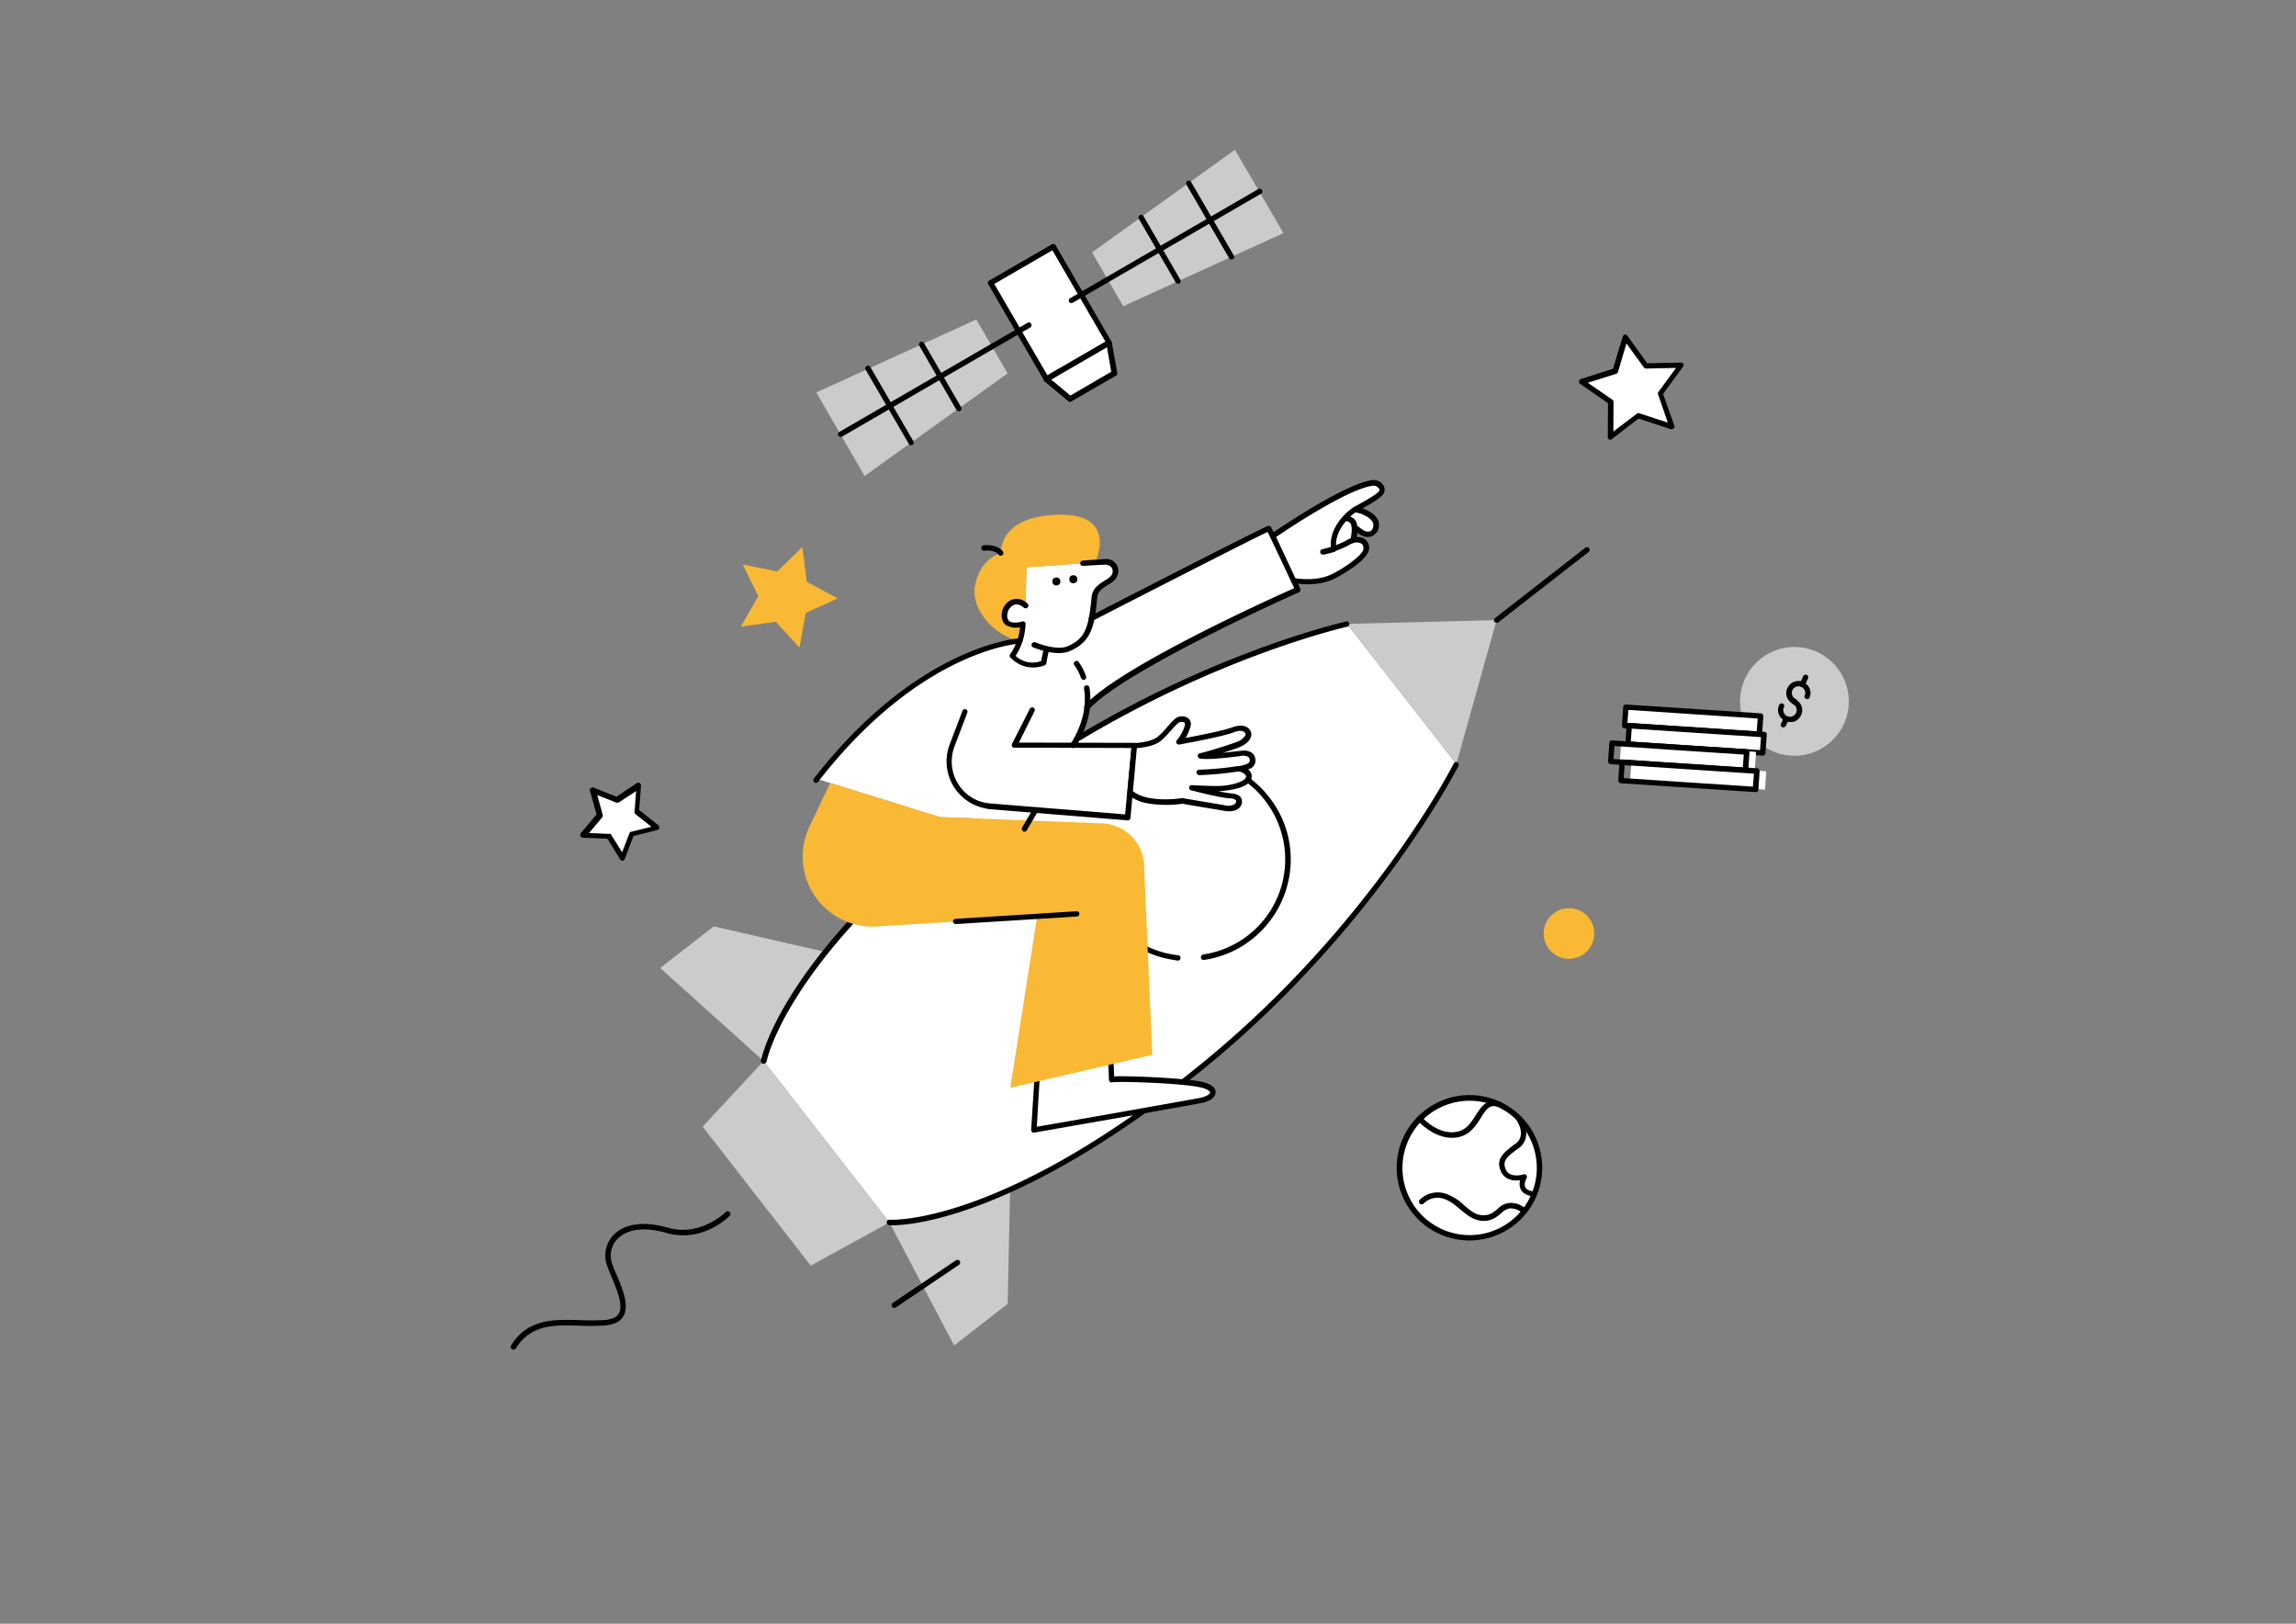<svg xmlns="http://www.w3.org/2000/svg" viewBox="0 0 841.9 595.3"><rect x="0" y="0" width="841.9" height="595.3" fill="#808080" stroke="none"/><g id="Layer_12" data-name="Layer 12"><polygon points="233.87 288.45 233.42 297.33 240.65 303.29 231.76 305.76 228.43 314.44 223.31 306.61 213.85 306.04 219.88 298.93 217.61 289.99 226.53 293.17 233.87 288.45" fill="#fff"/><polygon points="596.23 123.99 592.5 136.01 580.37 140.03 590.45 147.28 590.64 159.83 600.87 152.39 612.96 156.34 609.1 144.43 616.22 134.02 603.28 134.14 596.23 123.99" fill="#fff"/><polygon points="364.55 104.09 384.05 137.62 385.35 139.11 392.56 145.15 407.61 136.4 406 127.19 405.38 125.35 385.9 91.72 364.55 104.09" fill="#fff"/><circle cx="538.79" cy="428.12" r="25.57" fill="#fff"/><path d="M299.76,285.61s7.77-12.09,28.74-29.38c6.83-5.13,7.69-6.87,29.76-17.37,5.17-2.05,28.42-7.57,33-7.62,3.64-2,45.28-23.1,45.28-23.1s25.68-13.28,28.75-14.45c.89,2,10.52,22.48,10.52,22.48s-31.93,15.2-36.68,17.63-21,10.42-30.2,17.08c-3.24,2.44-9,6.38-10.3,8.23-.4,1.93-1.36,9.9-5.45,14l22.69.52-2.4,25.92-33.92-2.26-1.95,3.52-32.92-1.24Z" fill="#fff"/><path d="M395.52,270.46c53.28-31.9,98.4-41.72,98.4-41.72L509.75,249l24.33,31.22S502.66,343,434.92,395.82c-26,20.26-47.59,32.69-64.41,40.26-29.2,13.25-44.39,12.09-44.39,12.09h0l-38.87-49.9-2.87-3.63L280,389s2.63-15,22.59-39.95c3-3.81,6.5-7.92,10.43-12.24Z" fill="#fff"/><polygon points="548.79 227.32 493.92 228.74 513.96 254.42 533.98 280.2 548.79 227.32" fill="#cbcbca"/><polygon points="297.29 464.01 257.63 413.05 280.02 388.99 326.12 448.17 297.29 464.01" fill="#cbcbca"/><path d="M302.61,349h0l-40.9-9.37-19.64,15.25L280,389h0S282.65,374,302.61,349Z" fill="#cbcbca"/><path d="M370.39,436.16h0c-29.08,13.17-44.27,12-44.27,12h0l23.74,45.11L369.49,478Z" fill="#cbcbca"/><path d="M325.92,449.13a1,1,0,0,1-.78-1.07.93.93,0,0,1,1.09-.88c.19,0,15.34.9,43.86-12,20-9,41.54-22.57,64.2-40.21,66.77-52,98.54-114.62,98.88-115.25a1,1,0,0,1,1.73.87c-.33.63-32.29,63.63-99.42,115.94C412.7,414.26,391,427.87,370.83,437c-29.08,13.17-44.21,12.22-44.81,12.2Z"/><path d="M279.82,390a1,1,0,0,1-.77-1.17c.12-.58,2.95-15.52,22.79-40.42,3.27-4.05,6.75-8.16,10.53-12.21a1.09,1.09,0,0,1,1.43-.11,1.1,1.1,0,0,1,.1,1.44c-3.67,4.07-7.25,8.16-10.41,12.14C284,374.08,281.12,389,281.08,389.21a1.16,1.16,0,0,1-1.26.75Z"/><path d="M395.32,271.43a.91.91,0,0,1-.62-.43.89.89,0,0,1,.38-1.33c52.81-31.61,98.21-41.76,98.74-41.86a1,1,0,0,1,.4,1.9c-.42.12-45.61,10.22-98.09,41.69A3.31,3.31,0,0,1,395.32,271.43Z"/><path d="M441.09,351.92a1,1,0,0,1-.73-.86,1,1,0,0,1,.85-1.13,35.22,35.22,0,0,0,22.62-56.48,32.65,32.65,0,0,0-6.6-6.53,1,1,0,1,1,1.14-1.58,37.37,37.37,0,0,1,7,6.92A36.74,36.74,0,0,1,473,319.67a37.28,37.28,0,0,1-14.07,24.79,36.34,36.34,0,0,1-17.39,7.45A.81.81,0,0,1,441.09,351.92Z"/><path d="M428.26,351.55a37.08,37.08,0,0,1-28.1-46.43.89.89,0,0,1,1.25-.64.88.88,0,0,1,.64,1.24,35.45,35.45,0,0,0,6.09,31.13A34.82,34.82,0,0,0,432,350.21a1,1,0,0,1,.88,1.1,1.07,1.07,0,0,1-1.09.88C430.6,351.94,429.42,351.8,428.26,351.55Z"/><path d="M548.58,228.29A1.14,1.14,0,0,1,548,228a1,1,0,0,1,.19-1.38l33.15-25.83a1,1,0,0,1,1.37.18,1,1,0,0,1-.18,1.38l-33.15,25.83A1.11,1.11,0,0,1,548.58,228.29Z"/><path d="M380.6,390.79l-1.49,23.49s55.69-9.71,61.07-10.81,6.66-4.35.32-5.88-29.54-2.46-33-1.87c-.05-5.05-.6-11.12-.6-11.12Z" fill="#fff"/><path d="M378.91,415.25a.86.86,0,0,1-.46-.2,1.17,1.17,0,0,1-.35-.78l1.5-23.49a1.06,1.06,0,0,1,.8-.94l26.4-6.17a1.13,1.13,0,0,1,.78.17.62.62,0,0,1,.36.68c0,.09.49,5.34.6,10.11,5.91-.28,26.29.66,32.26,2,4.14,1,5,2.57,4.94,3.86-.07,1.8-2,3.32-5.36,3.92-5.37,1.1-60.54,10.72-61.06,10.81A.59.59,0,0,1,378.91,415.25Zm2.54-23.67-1.28,21.51c8.26-1.39,55-9.66,59.8-10.57,2.86-.61,3.77-1.63,3.76-2s-.94-1.31-3.45-1.84c-6.43-1.55-29.47-2.34-32.59-1.88a.72.72,0,0,1-.75-.26c-.27-.16-.31-.47-.34-.78-.05-3.64-.36-7.94-.45-9.87Z"/><path d="M493.51,186.4a27.49,27.49,0,0,1,5.74,1c2.17.75,6.27,2.82,5.16,6.22-.9,2.84-3.36,2.53-5.24,1.42s-2.73-2.38-4.43-2.44c-4.94,0-6-3.36-6-3.36Z" fill="#fff"/><path d="M500.72,196.78a6,6,0,0,1-2.05-.83,7.31,7.31,0,0,1-1.57-1.14,4.91,4.91,0,0,0-2.37-1.2c-5.64-.07-6.86-3.86-6.92-4.07a1.06,1.06,0,0,1,.44-1.12l4.75-2.94a4.1,4.1,0,0,1,.64-.17,31.75,31.75,0,0,1,6,1.07c3.57,1.25,6.95,3.87,5.8,7.46a4.21,4.21,0,0,1-2.39,2.73A3.86,3.86,0,0,1,500.72,196.78Zm-5.11-5a6.32,6.32,0,0,1,2.72,1.48c.44.29.87.68,1.4,1a3.07,3.07,0,0,0,2.61.54,1.85,1.85,0,0,0,1.12-1.48c.9-2.84-3.29-4.52-4.5-5a28.94,28.94,0,0,0-5.15-1l-3.69,2.25c.53.82,1.89,2,4.72,2C495,191.75,495.32,191.72,495.61,191.78Z"/><path d="M396.82,206.49s4.08-.26,8.05-.43,4.74,2.91,3.56,5.18-6.81,3.11-7.27,7.76c-1,11.18-2.39,15.73-9.27,18.73-2.34,1-5.49.67-8.08,0l-.19,0s-.58,2.3-1.05,5a10.06,10.06,0,0,1-11.48-2.51S374.5,236,375,228.44c-1.73.54-7.47,1.46-6.74-3.94.52-3.42,4.08-6,7.77-2.91l.34-13.64Z" fill="#fff"/><path d="M376.06,221.81l.35-13.75,25.21-1.88s9.27-19.24-16-17.37c-19.78,1.5-18.56,14-18.56,14s-7.39,1.58-9.45,11.43,8.07,19.25,16.23,20.75C374.73,231.51,374,232.57,376.06,221.81Z" fill="#f9b934"/><path d="M376.06,221.81c-3.67-3.19-7.16-.49-7.77,2.91-.73,5.39,5,4.48,6.74,3.93-.48,7.57-3.89,11.8-3.89,11.8a10.13,10.13,0,0,0,11.48,2.5c.47-2.72,1.05-5,1.05-5" fill="#fff"/><path d="M376.45,244.48a11.68,11.68,0,0,1-6-3.48.94.94,0,0,1,0-1.22,20.26,20.26,0,0,0,3.57-9.84,6.84,6.84,0,0,1-5.35-.92c-1.12-.94-1.51-2.43-1.32-4.31a6.12,6.12,0,0,1,3.74-4.87,5.65,5.65,0,0,1,5.66,1.39,1,1,0,1,1-1.33,1.54c-1.29-1.08-2.52-1.44-3.63-1a4.16,4.16,0,0,0-2.41,3.32,3,3,0,0,0,.58,2.55c1.21,1,3.71.57,4.89.21a.74.74,0,0,1,.87.19.77.77,0,0,1,.32.87,23.13,23.13,0,0,1-3.63,11.55,9,9,0,0,0,9.4,1.86c.43-2.53.93-4.44.95-4.54a1,1,0,0,1,1.93.41s-.58,2.29-1,4.92a1.48,1.48,0,0,1-.57.79A12,12,0,0,1,376.45,244.48Z"/><path d="M379.35,236.42s8.06,3.4,12.61,1.43c6.88-3,8.24-7.56,9.27-18.74.45-4.54,6.17-5.36,7.27-7.75s.42-5.36-3.55-5.19-8,.45-8,.45" fill="#fff"/><path d="M384.27,239a38.39,38.39,0,0,1-5.41-1.64,1,1,0,0,1,.79-1.85c.1,0,7.7,3.23,11.91,1.39,6.34-2.81,7.65-6.67,8.71-18,.28-3.27,2.92-4.83,4.91-6.13a7.83,7.83,0,0,0,2.42-1.92,2.69,2.69,0,0,0,0-2.82,3.28,3.28,0,0,0-2.72-1c-4,.18-8,.45-8,.45a1,1,0,0,1-.09-1.93s4.1-.35,8.07-.53a4.39,4.39,0,0,1,4.57,6.61c-.55,1.19-1.82,1.93-3.1,2.77-1.85,1.13-3.82,2.33-4,4.61-.95,10.8-2.3,16.27-9.86,19.62C390,239.75,387,239.52,384.27,239Z"/><circle cx="387.35" cy="213.18" r="1.48"/><circle cx="393.57" cy="212.36" r="1.48"/><path d="M366.73,203.72a.89.89,0,0,1-.61-.44c-.08-.11-1.34-1.79-5.16-1.38a1,1,0,0,1-1.13-.84,1,1,0,0,1,.84-1.14c5.25-.51,7,2.18,7.09,2.3a1,1,0,0,1-.29,1.35A.91.91,0,0,1,366.73,203.72Z"/><path d="M299,287a.63.63,0,0,1-.37-.17,1,1,0,0,1-.22-1.36c38.11-49,74.91-51.38,75.22-51.42a1,1,0,1,1,.1,1.94c-.4,0-36.3,2.38-73.74,50.62A.93.93,0,0,1,299,287Z"/><path d="M398.36,260.27a.86.86,0,0,1-.46-.2,1,1,0,0,1-.11-1.43c12.08-13.82,68.57-39.4,76.79-43-1.61-3.37-7.15-15.42-9.8-20.62-9.74,4.62-63.54,32.28-64.11,32.57a1.05,1.05,0,0,1-1.33-.38,1,1,0,0,1,.38-1.33c2.37-1.22,58.22-30,65.1-33a1.07,1.07,0,0,1,1.31.48c2.82,5.33,10.56,22.28,10.64,22.4a1.07,1.07,0,0,1,0,.81,1,1,0,0,1-.53.6c-.66.26-64.52,28.75-77,43A1.83,1.83,0,0,1,398.36,260.27Z"/><path d="M361,296.31A17.54,17.54,0,0,1,348.2,273l4.7-12.33a.95.95,0,1,1,1.77.67L350,273.63a15.59,15.59,0,0,0,1.35,13.8,15.16,15.16,0,0,0,11.92,7.14l49.29,4,2.28-24.34-42.94-.12a.79.79,0,0,1-.81-.47,1,1,0,0,1,0-.91l6.52-12.85a1,1,0,0,1,1.3-.44,1,1,0,0,1,.44,1.3l-5.74,11.51,42.34.09a.78.78,0,0,1,.73.36,1,1,0,0,1,.25.76l-2.41,26.42a1,1,0,0,1-1.09.88l-50.29-4.07A16.39,16.39,0,0,1,361,296.31Z"/><path d="M393.22,274.22a.36.36,0,0,1-.27-.16,1,1,0,0,1-.32-1.38c4.27-6.87,5.92-13.79,4.85-20.26a1,1,0,1,1,2-.29c1.16,7-.61,14.49-5.06,21.73A1.35,1.35,0,0,1,393.22,274.22Z"/><path d="M397.14,249.22a1.14,1.14,0,0,1-.76-.67,18.55,18.55,0,0,0-2.29-4.51,1,1,0,1,1,1.56-1.18,20.94,20.94,0,0,1,2.57,5.07,1,1,0,0,1-.57,1.29A.74.74,0,0,1,397.14,249.22Z"/><path d="M490.67,190.34s4.62-1.35,5.74,1.5-.49,9.08-2.41,11.5-8.39.57-8.39.57-1.73-5.71-.51-9.59S490.67,190.34,490.67,190.34Z" fill="#fff"/><path d="M486.37,205.07l-1.06-.22a.88.88,0,0,1-.67-.64c-.06-.22-1.77-6-.49-10.19s5.6-4.58,6.41-4.61c2-.58,5.7-.72,6.82,2.13,1.15,3.17-.46,9.89-2.61,12.47C492.91,206.14,488.5,205.52,486.37,205.07Zm-.07-2c2.12.45,5.76.9,6.83-.38,1.65-2.08,3.19-8,2.21-10.53-.72-1.87-4.44-.94-4.56-.86a.36.36,0,0,0-.22.06c-.19,0-3.75.12-4.71,3.25C485.05,197.43,486,201.57,486.3,203Zm4.37-12.7Z"/><path d="M489,201.19c-1.13-7.1,5.49-13.18,8.56-14.85,1.27-.75,6.81-3.62,8.49-5.39s-.33-4.2-2.91-3.93c-10.17,1.4-36.46,19.49-36.46,19.49l7.68,16.33s7.34,1.54,13.66-1.17c3.2-1.34,12.82-7.3,12.89-10.51,0-2.92-2.41-3.43-4.27-3.21-1.55.17-3.87,2.11-7.42,3.18Z" fill="#fff"/><path d="M474.27,213.73a.88.88,0,0,1-.69-.54l-7.67-16.34a.92.92,0,0,1,.36-1.23c1.07-.79,26.61-18.23,36.88-19.61a4.37,4.37,0,0,1,4.28,2.21,3,3,0,0,1-.61,3.4c-1.56,1.69-6.23,4.24-8.16,5.25l-.56.29c-2.75,1.54-8.37,6.71-8.21,12.7a35.86,35.86,0,0,0,3.67-1.65,9.79,9.79,0,0,1,3.09-1.27c1-.09,2.87-.21,4.14,1a3.83,3.83,0,0,1,1.24,3.18c-.07,4.22-11.26,10.45-13.48,11.4C481.91,215.33,474.56,213.8,474.27,213.73Zm-6.35-16.86L475,212c1.67.25,7.56,1,12.66-1.18,3.86-1.61,12.32-7.31,12.3-9.63a2.71,2.71,0,0,0-.54-1.73,3.48,3.48,0,0,0-2.61-.54,9.3,9.3,0,0,0-2.34,1,29.64,29.64,0,0,1-4.87,2.11l-.22.05a.81.81,0,0,1-.79-.06.92.92,0,0,1-.46-.71c-1.25-7.52,5.55-14,9.07-15.85l.56-.28c1.72-1,6.27-3.43,7.68-4.85a.9.9,0,0,0,.24-1.16,2.48,2.48,0,0,0-2.3-1.09C494.31,179.2,472.15,194,467.92,196.87Z"/><path d="M484.84,203.24a.88.88,0,0,1-.75-.76,1,1,0,0,1,.85-1.14c.52-.09,2.56-.67,3.84-1a1,1,0,0,1,.6,1.94,41.78,41.78,0,0,1-4.06,1.07Z"/><path d="M454.37,281.78s4.2.68,3.42,3.44S450,288.93,446.6,289s-9.62-.3-9.62-.3,9.93,2.68,14.2,3c1.49.12,3.31.6,3.16,2.28s-2,2.81-5.4,2.2-15.39-2.62-15.39-2.62-13.36,2.14-19.12-3.1c.15-2.19,1.59-17.22,1.59-17.22s6.29-.19,9.2-2.51,5.63-6.68,7.44-7.11,3.56.34,2.9,2.52a17.87,17.87,0,0,1-3.11,5.7c2.31-.42,16.27-3,19.9-4.5,2-.7,4.33-.91,5.26.9s-1.17,3.69-3.58,4.59a127.38,127.38,0,0,1-13.69,4.2c3.21.57,15.36-1.12,15.36-1.12s3.18-.24,3.58,2.16-1.86,3.14-5.3,3.63a126.07,126.07,0,0,1-14.2,1.36" fill="#fff"/><path d="M420.64,294.49a14.23,14.23,0,0,1-6.9-3.16,1.17,1.17,0,0,1-.34-.78L415,273.33a1,1,0,0,1,1-.9c.09,0,6-.25,8.55-2.34a25.46,25.46,0,0,0,3.48-3.61c1.71-1.86,2.94-3.42,4.32-3.74a4,4,0,0,1,3.57.75,3,3,0,0,1,.57,3.05,20.16,20.16,0,0,1-1.74,4c4.83-.9,14.51-2.81,17.27-3.95,3.15-1.05,5.47-.57,6.48,1.36a2.63,2.63,0,0,1,.09,2.44c-.5,1.41-2.08,2.69-4.18,3.56-1.1.48-3.49,1.29-6.08,2.06,2.8-.33,5.68-.63,7.23-.81s4.28.29,4.74,2.91a3.34,3.34,0,0,1-1.66,3.59,6.81,6.81,0,0,1-1,.39,2.81,2.81,0,0,1,.9,1,2.9,2.9,0,0,1,.29,2.48c-1.28,4.17-11.93,4.46-12.05,4.54h0c1.74.36,3.41.61,4.59.76.88.08,2.57.23,3.45,1.32a2.7,2.7,0,0,1,.58,2,3.07,3.07,0,0,1-1.4,2.33c-.83.63-2.37,1.22-5.19.73-3.21-.57-13.84-2.29-15.2-2.58A42.05,42.05,0,0,1,420.64,294.49Zm-5.22-4.43c5.51,4.49,17.81,2.62,17.92,2.55s.22-.06.31,0,12,2,15.39,2.62a5,5,0,0,0,3.61-.35,1.48,1.48,0,0,0,.6-1,.54.54,0,0,0-.09-.52,2.91,2.91,0,0,0-2.08-.64c-4.38-.31-14-2.93-14.4-3a.95.95,0,0,1,.29-1.86c.09,0,6.38.33,9.62.3,4.24,0,9.69-1.5,10.23-3.1a1.08,1.08,0,0,0-.11-.93,4.35,4.35,0,0,0-2.35-1.3c-.1,0-.21.06-.31,0a119.76,119.76,0,0,1-14.3,1.35,1,1,0,1,1,0-2,111.29,111.29,0,0,0,14-1.3c.1,0,.31,0,.41,0l.09,0a11.74,11.74,0,0,0,3.23-.94,1.26,1.26,0,0,0,.73-1.56c-.2-1.45-2.45-1.32-2.55-1.34-.42.11-12.37,1.75-15.65,1.06a1,1,0,0,1-.81-1,.91.91,0,0,1,.81-.94c3.49-.78,11.18-3.3,13.47-4.13a5.75,5.75,0,0,0,3.12-2.38.76.76,0,0,0,0-.81c-.72-1.36-2.84-.9-4-.44-4,1.68-19.91,4.5-20.12,4.56a1.09,1.09,0,0,1-1.1-.53.9.9,0,0,1,.24-1.16,14.62,14.62,0,0,0,2.8-5.17c.08-.38.18-.87-.07-1.12a2,2,0,0,0-1.66-.25c-.74.15-2.09,1.78-3.26,3a36,36,0,0,1-3.74,3.86c-2.43,2-7,2.57-8.83,2.69Z"/><path d="M304.39,287.08l40.26,12.47,59.12,2.3a16.14,16.14,0,0,1,15.66,13.86l3.09,71-52.06,12.1,9.83-62.8-57.54,3.58a25.68,25.68,0,0,1-26-36.4Z" fill="#f9b934"/><path d="M375.4,304.88a.36.36,0,0,1-.27-.16,1,1,0,0,1-.32-1.38l4.07-6.91a1,1,0,1,1,1.7,1.06l-4.07,6.92A1,1,0,0,1,375.4,304.88Z"/><path d="M350.25,338.75a1.22,1.22,0,0,1-.82-.88,1,1,0,0,1,.92-1l44.46-2.79a1,1,0,0,1,1,.92,1,1,0,0,1-.92,1l-44.45,2.79Z"/><path d="M188,494.77a.39.39,0,0,1-.27-.15,1,1,0,0,1-.31-1.38c6.09-9.82,15.71-9.52,25.14-9.26a89,89,0,0,0,9.39-.05c2.48-.29,4.13-.95,4.92-2.3,1.73-3-.6-8.7-2.56-13.34-.68-1.56-1.26-3.09-1.77-4.51a10.92,10.92,0,0,1,2.4-11c2.33-2.44,8.13-6.07,20-2.67s21-5.58,21.18-5.75a1,1,0,0,1,1.41,0,1,1,0,0,1,0,1.42c-.39.42-10,10-23.1,6.25-10.85-3.08-15.93,0-18,2.18a8.77,8.77,0,0,0-2,9c.43,1.3,1,2.74,1.72,4.29,2.22,5.31,4.7,11.28,2.38,15.13-1.1,1.88-3.24,2.95-6.44,3.29a79,79,0,0,1-9.6.1c-9.22-.31-17.85-.51-23.33,8.33A1.24,1.24,0,0,1,188,494.77Z"/><path d="M533.33,454.21a26.68,26.68,0,0,1-20.63-31.56A26.27,26.27,0,0,1,521,408.34a26.65,26.65,0,1,1,12.38,45.87Zm10.5-50.15A24.63,24.63,0,1,0,563,433.18,24.6,24.6,0,0,0,543.83,404.06Z"/><path d="M529.76,416.85c-5.7-1.2-9.77-5.88-10-6.14a1.07,1.07,0,0,1,.09-1.39,1.08,1.08,0,0,1,1.4.09c.07.12,6.26,7.16,13.38,5.43,3.19-.75,4.86-3.42,6.51-6,1.94-3,4.18-6.49,9-4.88a1,1,0,0,1-.6,1.89c-3.21-1.07-4.46.58-6.6,4.07-1.79,2.75-3.75,5.87-7.69,6.86A11.74,11.74,0,0,1,529.76,416.85Z"/><path d="M542.12,447.37c-2.61-.54-4.57-2.26-6.55-3.89s-3.84-3.32-6.5-4.08a7.16,7.16,0,0,0-7.05,1.85,1,1,0,0,1-1.42-1.41,9.39,9.39,0,0,1,9-2.36,18.27,18.27,0,0,1,7.33,4.46c2.06,1.75,3.85,3.33,6.32,3.55,2.87.29,4.35-1,5.93-2.29a6.81,6.81,0,0,1,3.87-2.12,7.89,7.89,0,0,1,6.58,2.29,1,1,0,0,1-1.4,1.42,6.16,6.16,0,0,0-4.89-1.73,6.74,6.74,0,0,0-2.88,1.72c-1.6,1.38-3.69,3.16-7.44,2.78Z"/><path d="M561.43,438.51c-1.93-.41-3.26-1.29-3.81-2.51a4.83,4.83,0,0,1-.22-3.28c-2.49.29-5.62-.17-7-3.18-2.15-4.69,1.07-7,4.79-9.89l.58-.38c4.08-3.08.45-8.38.3-8.61a1,1,0,1,1,1.63-1.07c1.7,2.47,3.69,7.93-.76,11.34l-.58.38c-3.94,2.91-5.56,4.38-4.2,7.49,1.52,3.35,6.49,1.76,6.49,1.76a.9.9,0,0,1,1.05.32,1.12,1.12,0,0,1,.06,1.13c-.31.54-1,2.1-.47,3.23q.63,1.33,3.3,1.59a1,1,0,0,1,.88,1.1,1.18,1.18,0,0,1-1.1.88A3,3,0,0,0,561.43,438.51Z"/><circle cx="575.32" cy="342.25" r="9.28" transform="translate(122.39 835.19) rotate(-78.17)" fill="#f9b934"/><path d="M228.09,315.58a.93.93,0,0,1-.62-.43l-4.75-7.65-9-.37a1,1,0,0,1-.88-.59,1.37,1.37,0,0,1,.12-1.09l5.78-6.86-2.42-8.67a1.08,1.08,0,0,1,.32-1,.92.92,0,0,1,1-.19l8.38,3.37,7.5-5a.78.78,0,0,1,1,0,1,1,0,0,1,.52.92l-.67,8.94,7,5.6a1.13,1.13,0,0,1,.4,1,1,1,0,0,1-.76.75l-8.74,2.2-3.17,8.41a1,1,0,0,1-.84.64C228.28,315.62,228.19,315.6,228.09,315.58Zm-4.58-9.93a.88.88,0,0,1,.62.43l4,6.39,2.67-7a.83.83,0,0,1,.73-.55l7.33-1.8L233,298.45a.77.77,0,0,1-.32-.87l.57-7.55-6.31,4.13a1.4,1.4,0,0,1-.93.11l-7-2.78,2,7.28a1,1,0,0,1-.18.87L216,305.39l7.49.35C223.32,305.61,223.42,305.63,223.51,305.65Z"/><polygon points="294.23 200.55 295.8 213.29 307.13 219.39 295.43 224.71 293.16 237.44 284.46 227.96 271.68 229.72 278.06 218.55 272.31 206.95 284.99 209.51 294.23 200.55" fill="#f9b934"/><path d="M590.36,161.18l-.29-.06a.94.94,0,0,1-.52-.91l.08-12.39-10.22-7.08a.86.86,0,0,1-.4-1,1,1,0,0,1,.67-.77l11.78-3.79,3.6-11.85a.84.84,0,0,1,.74-.65c.41,0,.79.06.92.39l7.27,10.1,12.35-.24a.89.89,0,0,1,.91.49.91.91,0,0,1-.11,1l-7.33,10L613.93,156a1.08,1.08,0,0,1-.22,1.06,1.23,1.23,0,0,1-1.07.28l-11.8-3.88L591,161C591,161.21,590.65,161.25,590.36,161.18Zm-8.14-20.86,9,6.22a1,1,0,0,1,.43.79l-.06,10.88,8.64-6.56a.94.94,0,0,1,.93-.11l10.39,3.39L608,144.6a1,1,0,0,1,.09-.89l6.49-8.83-10.94.23a1,1,0,0,1-.83-.38l-6.43-8.81-3.09,10.45a1,1,0,0,1-.65.67ZM592.31,136Z"/><path d="M383.47,139.92a.93.93,0,0,1-.62-.43L362.4,104.24a1.08,1.08,0,0,1-.15-.74.89.89,0,0,1,.43-.61l23.07-13.33a1,1,0,0,1,1.33.38l20.45,35.25a1,1,0,0,1,.15.74.93.93,0,0,1-.43.62l-23.06,13.32A.85.85,0,0,1,383.47,139.92Zm-18.92-35.83,19.5,33.53,21.35-12.37L385.9,91.71Z"/><path d="M392.21,147.3a.86.86,0,0,1-.46-.2L383,139.82a.88.88,0,0,1-.33-.87,1.64,1.64,0,0,1,.48-.81l23.06-13.33a1,1,0,0,1,.91,0,1.06,1.06,0,0,1,.56.72l2,11.21a.8.8,0,0,1-.51,1l-16.29,9.4A.6.6,0,0,1,392.21,147.3Zm-6.86-8.19,7.13,5.93,15-8.75-1.6-9.21Z"/><polygon points="317.02 174.52 369.48 136.89 357.98 117.13 299.33 143.88 317.02 174.52" fill="#cbcbca"/><path d="M308,160.13a.93.93,0,0,1-.62-.43,1,1,0,0,1,.38-1.34l68.88-39.93a1,1,0,1,1,1,1.71l-68.88,39.94A1,1,0,0,1,308,160.13Z"/><path d="M333.91,163.23a.91.91,0,0,1-.62-.43l-15.8-27.12a1,1,0,1,1,1.71-1l15.71,27.09a1,1,0,0,1-.38,1.34A1.52,1.52,0,0,1,333.91,163.23Z"/><path d="M351.35,150.74a.88.88,0,0,1-.62-.43L337.18,126.9a1,1,0,1,1,1.71-1l13.55,23.42a1,1,0,0,1-.38,1.33A1.73,1.73,0,0,1,351.35,150.74Z"/><polygon points="452.82 54.9 400.45 92.54 411.85 112.28 470.62 85.46 452.82 54.9" fill="#cbcbca"/><path d="M392.64,111.08a.91.91,0,0,1-.62-.43,1,1,0,0,1,.38-1.33l68.88-39.94a1,1,0,1,1,1,1.71L393.35,111A.94.94,0,0,1,392.64,111.08Z"/><path d="M451.35,95.14a.91.91,0,0,1-.62-.44L435,67.61a1,1,0,0,1,1.71-1l15.71,27.09a1,1,0,0,1-.38,1.33A1.81,1.81,0,0,1,451.35,95.14Z"/><path d="M431.73,104a.89.89,0,0,1-.61-.43L417.56,80.19a1,1,0,0,1,1.72-1l13.55,23.41a1,1,0,0,1-.38,1.34A1.52,1.52,0,0,1,431.73,104Z"/><line x1="351.08" y1="462.88" x2="327.94" y2="478.5" fill="none" stroke="#000" stroke-linecap="round" stroke-linejoin="round" stroke-width="2"/><circle cx="657.95" cy="257.13" r="19.94" transform="translate(275.56 851.09) rotate(-78.57)" fill="#cbcbca"/><path d="M657.76,258.1l-.2,0a4.7,4.7,0,0,1-2.31-2.48,4.36,4.36,0,0,1,.18-3.39,4.41,4.41,0,0,1,5.87-2.14,4.74,4.74,0,0,1,2.32,2.49,4.42,4.42,0,0,1-.18,3.38,1,1,0,0,1-1.75-.85,2.14,2.14,0,0,0,.09-1.9,2.3,2.3,0,0,0-1.24-1.36,2.17,2.17,0,0,0-1.9-.08,2.08,2.08,0,0,0-1.36,1.24,2.15,2.15,0,0,0-.08,1.89,2.27,2.27,0,0,0,1.24,1.36,1,1,0,0,1,.44,1.3A1.13,1.13,0,0,1,657.76,258.1Z"/><path d="M655.54,264.6a4.36,4.36,0,0,1-1-.31,4.74,4.74,0,0,1-2.32-2.49,4.38,4.38,0,0,1,.19-3.38.93.93,0,0,1,1.29-.45.94.94,0,0,1,.45,1.3,2.17,2.17,0,0,0-.08,1.9,2.07,2.07,0,0,0,1.23,1.36,2.17,2.17,0,0,0,1.9.08,2.3,2.3,0,0,0,1.36-1.24,2.15,2.15,0,0,0,.08-1.89,2.27,2.27,0,0,0-1.24-1.36,1,1,0,0,1-.44-1.3.93.93,0,0,1,1.3-.44,4.69,4.69,0,0,1,2.32,2.48,4.41,4.41,0,0,1-.19,3.39,4.69,4.69,0,0,1-2.48,2.32A5.84,5.84,0,0,1,655.54,264.6Z"/><path d="M653.71,266.65l-.19,0a.94.94,0,0,1-.44-1.3l1.09-2.4a1,1,0,0,1,1.74.86l-1.09,2.4A1.21,1.21,0,0,1,653.71,266.65Z"/><path d="M660.64,251.83l-.2,0a.94.94,0,0,1-.44-1.3l1.09-2.39a1,1,0,1,1,1.74.85l-1.09,2.4A1,1,0,0,1,660.64,251.83Z"/><rect x="617.25" y="239.43" width="6.71" height="49.46" transform="translate(316.43 866.16) rotate(-86.25)" fill="#fff"/><path d="M595.54,267a1.39,1.39,0,0,1-.55-.31,1.63,1.63,0,0,1-.25-.75l.46-6.76a.94.94,0,0,1,1.09-.89l49.4,3.24a.86.86,0,0,1,.64.33,1.67,1.67,0,0,1,.25.76l-.46,6.75a.93.93,0,0,1-1.09.89L595.63,267Zm1.56-6.73-.36,4.76,47.41,3.14.35-4.76Z"/><rect x="618.48" y="246.32" width="6.71" height="49.46" transform="translate(310.7 873.83) rotate(-86.25)" fill="#fff"/><path d="M596.78,273.77a1.35,1.35,0,0,1-.54-.31,1.56,1.56,0,0,1-.25-.76l.46-6.75a.93.93,0,0,1,1.08-.89l49.4,3.24a.92.92,0,0,1,.89,1.08l-.46,6.76c-.06.29-.09.48-.33.64a1.63,1.63,0,0,1-.75.25l-49.4-3.24Zm1.54-6.64L598,271.9,645.37,275l.36-4.76Z"/><rect x="612.17" y="252.6" width="6.71" height="49.46" transform="matrix(0.07, -1, 1, 0.07, 298.53, 873.39)" fill="#fff"/><path d="M590.45,280.15a1.57,1.57,0,0,1-.54-.31,1.71,1.71,0,0,1-.25-.76l.46-6.76a.93.93,0,0,1,1.09-.88l49.4,3.23a.84.84,0,0,1,.64.34,1.63,1.63,0,0,1,.25.75l-.46,6.76a.93.93,0,0,1-1.09.88l-49.4-3.23Zm1.55-6.64-.36,4.76,47.41,3.14.36-4.76Z"/><rect x="615.88" y="259.7" width="6.71" height="49.46" transform="matrix(0.07, -1, 1, 0.07, 294.92, 883.74)" fill="#fff"/><path d="M594.18,287.14a1.29,1.29,0,0,1-.54-.31,1.43,1.43,0,0,1-.25-.75l.45-6.76a1,1,0,0,1,1.09-.89l49.4,3.24c.29.06.49.1.64.33a1.67,1.67,0,0,1,.25.76l-.46,6.75a.93.93,0,0,1-1.09.89l-49.4-3.24Zm1.54-6.63-.36,4.76,47.41,3.14.36-4.77Z"/></g></svg>